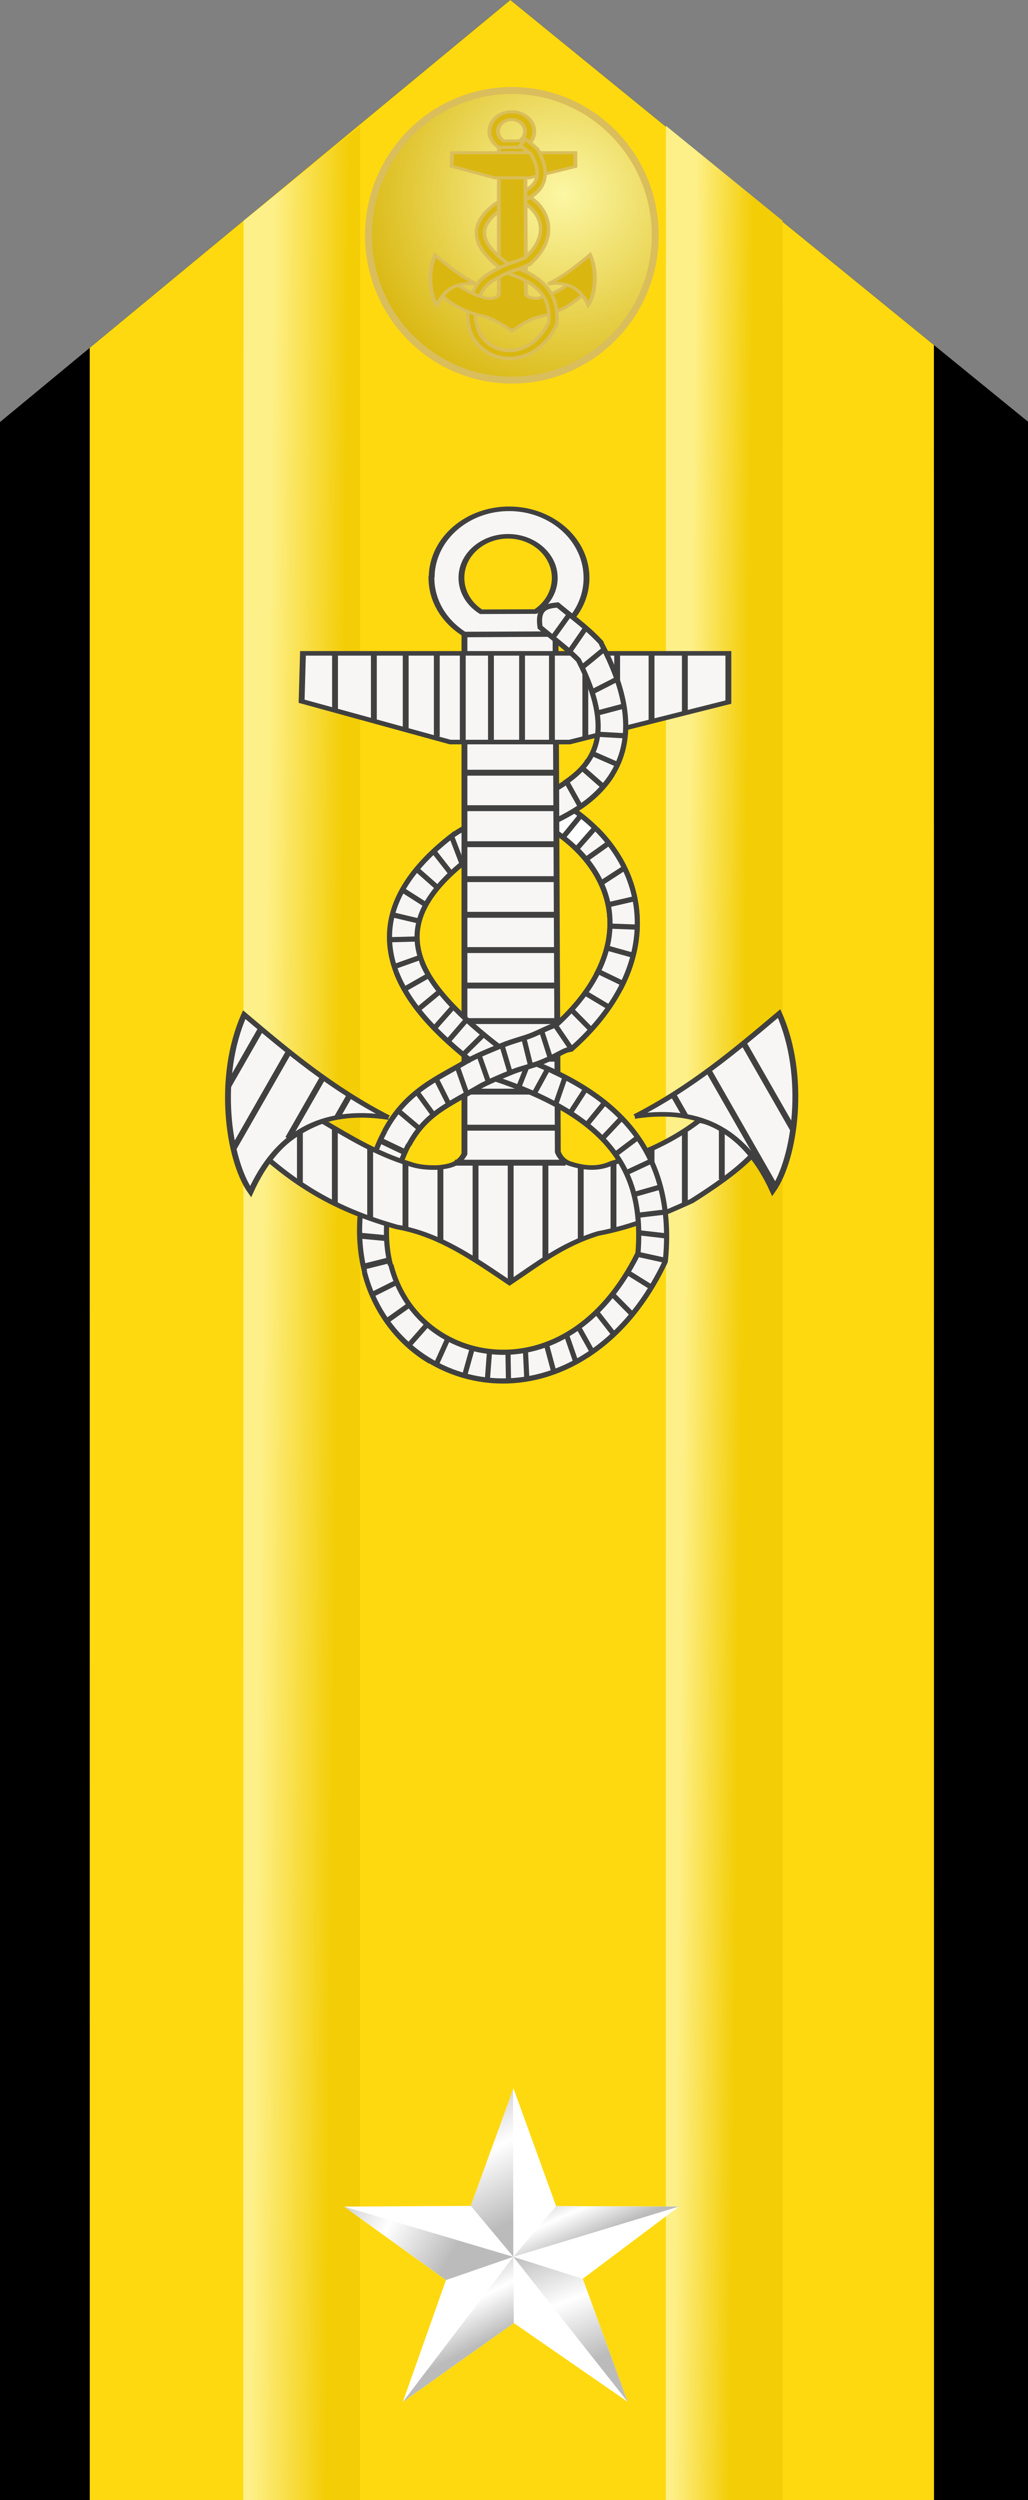 <?xml version="1.0" encoding="UTF-8" standalone="no"?>
<!-- Created with Inkscape (http://www.inkscape.org/) -->

<svg
   version="1.1"
   width="105"
   height="255.205"
   id="svg2"
   inkscape:version="1.4 (86a8ad7, 2024-10-11)"
   sodipodi:docname="US_Navy_O7_insignia.svg"
   inkscape:export-filename="US_Navy_O7_insignia.png"
   inkscape:export-xdpi="365.71429"
   inkscape:export-ydpi="365.71429"
   xmlns:inkscape="http://www.inkscape.org/namespaces/inkscape"
   xmlns:sodipodi="http://sodipodi.sourceforge.net/DTD/sodipodi-0.dtd"
   xmlns:xlink="http://www.w3.org/1999/xlink"
   xmlns="http://www.w3.org/2000/svg"
   xmlns:svg="http://www.w3.org/2000/svg"
   xmlns:rdf="http://www.w3.org/1999/02/22-rdf-syntax-ns#"
   xmlns:cc="http://creativecommons.org/ns#"
   xmlns:dc="http://purl.org/dc/elements/1.1/"
   xmlns:a="http://ns.adobe.com/AdobeSVGViewerExtensions/3.0/">
  <rect width="100%" height="100%" fill="#808080" stroke="none"/>
  <sodipodi:namedview
     pagecolor="#ffffff"
     bordercolor="#666666"
     borderopacity="1"
     objecttolerance="10"
     gridtolerance="10"
     guidetolerance="10"
     inkscape:pageopacity="0"
     inkscape:pageshadow="2"
     inkscape:window-width="2256"
     inkscape:window-height="1410"
     id="namedview230"
     showgrid="false"
     inkscape:zoom="2.247619"
     inkscape:cx="169.29026"
     inkscape:cy="101.21822"
     inkscape:window-x="-11"
     inkscape:window-y="-11"
     inkscape:window-maximized="1"
     inkscape:current-layer="svg2"
     inkscape:showpageshadow="2"
     inkscape:pagecheckerboard="0"
     inkscape:deskcolor="#d1d1d1" />
  <defs
     id="defs4">
    <linearGradient
       id="linearGradient14224-31">
      <stop
         id="stop14226-72"
         style="stop-color:#fdf9ce;stop-opacity:1"
         offset="0" />
      <stop
         id="stop14228-0"
         style="stop-color:#c2922e;stop-opacity:1"
         offset="1" />
    </linearGradient>
    <radialGradient
       cx="292.3"
       cy="432.786"
       r="43.976"
       fx="292.3"
       fy="432.786"
       id="radialGradient3670"
       xlink:href="#linearGradient14224-31"
       gradientUnits="userSpaceOnUse"
       gradientTransform="matrix(0.392,0.28,-0.214,0.299,39.248,35.33)" />
    <linearGradient
       x1="-123.095"
       y1="-22.636"
       x2="4.731"
       y2="-22.636"
       id="SVGID_34_"
       gradientUnits="userSpaceOnUse"
       gradientTransform="matrix(1,0,0,-1,123.345,131.055)">
      <stop
         id="stop4586"
         style="stop-color:#fbca29;stop-opacity:1"
         offset="0.006" />
      <stop
         id="stop4588"
         style="stop-color:#fdf9ce;stop-opacity:1"
         offset="0.253" />
      <stop
         id="stop4590"
         style="stop-color:#f7eab7;stop-opacity:1"
         offset="0.299" />
      <stop
         id="stop4592"
         style="stop-color:#e8d08f;stop-opacity:1"
         offset="0.39" />
      <stop
         id="stop4594"
         style="stop-color:#d1a954;stop-opacity:1"
         offset="0.516" />
      <stop
         id="stop4596"
         style="stop-color:#c2922e;stop-opacity:1"
         offset="0.595" />
      <stop
         id="stop4598"
         style="stop-color:#e2c575;stop-opacity:1"
         offset="0.814" />
      <stop
         id="stop4600"
         style="stop-color:#eed688;stop-opacity:1"
         offset="0.871" />
      <stop
         id="stop4602"
         style="stop-color:#fdf9ce;stop-opacity:1"
         offset="1" />
      <a:midPointStop
         offset="0.006"
         style="stop-color:#FBCA29" />
      <a:midPointStop
         offset="0.5"
         style="stop-color:#FBCA29" />
      <a:midPointStop
         offset="0.253"
         style="stop-color:#FDF9CE" />
      <a:midPointStop
         offset="0.5"
         style="stop-color:#FDF9CE" />
      <a:midPointStop
         offset="0.299"
         style="stop-color:#F7EAB7" />
      <a:midPointStop
         offset="0.5"
         style="stop-color:#F7EAB7" />
      <a:midPointStop
         offset="0.39"
         style="stop-color:#E8D08F" />
      <a:midPointStop
         offset="0.5"
         style="stop-color:#E8D08F" />
      <a:midPointStop
         offset="0.516"
         style="stop-color:#D1A954" />
      <a:midPointStop
         offset="0.5"
         style="stop-color:#D1A954" />
      <a:midPointStop
         offset="0.596"
         style="stop-color:#C2922E" />
      <a:midPointStop
         offset="0.5"
         style="stop-color:#C2922E" />
      <a:midPointStop
         offset="0.814"
         style="stop-color:#E2C575" />
      <a:midPointStop
         offset="0.5"
         style="stop-color:#E2C575" />
      <a:midPointStop
         offset="0.871"
         style="stop-color:#EED688" />
      <a:midPointStop
         offset="0.5"
         style="stop-color:#EED688" />
      <a:midPointStop
         offset="1"
         style="stop-color:#FDF9CE" />
    </linearGradient>
    <linearGradient
       x1="-123.095"
       y1="-22.636"
       x2="4.731"
       y2="-22.636"
       id="linearGradient5836"
       xlink:href="#SVGID_34_"
       gradientUnits="userSpaceOnUse"
       gradientTransform="matrix(1,0,0,-1,-105.135,256.945)" />
    <linearGradient
       x1="315.835"
       y1="72.743"
       x2="315.9"
       y2="66.992"
       id="linearGradient10234"
       xlink:href="#linearGradient7645-4"
       gradientUnits="userSpaceOnUse"
       gradientTransform="matrix(0,1.122,-1.035,0,144.765,-198.972)" />
    <linearGradient
       x1="298.14"
       y1="112.579"
       x2="298.22"
       y2="105.079"
       id="linearGradient10231"
       xlink:href="#linearGradient7645-4"
       gradientUnits="userSpaceOnUse"
       gradientTransform="matrix(0,1.122,-1.035,0,144.765,-198.972)" />
    <radialGradient
       cx="31.496"
       cy="36.151"
       r="36.111"
       fx="31.496"
       fy="36.151"
       id="radialGradient10228"
       xlink:href="#linearGradient4301-6"
       gradientUnits="userSpaceOnUse"
       gradientTransform="matrix(-0.007,0.593,-0.603,-0.007,80.383,1.202)" />
    <linearGradient
       x1="403.282"
       y1="433.531"
       x2="428.91"
       y2="497.435"
       id="linearGradient9579"
       xlink:href="#linearGradient10544-6"
       gradientUnits="userSpaceOnUse"
       gradientTransform="matrix(3.403,0,0,3.403,-966.653,-1015.55)" />
    <linearGradient
       x1="412.399"
       y1="402.397"
       x2="426.533"
       y2="433.863"
       id="linearGradient9577"
       xlink:href="#linearGradient10544-6"
       gradientUnits="userSpaceOnUse"
       gradientTransform="matrix(3.403,0,0,3.403,-966.653,-1015.55)" />
    <linearGradient
       x1="299.143"
       y1="428.989"
       x2="376.453"
       y2="414.415"
       id="linearGradient9575"
       xlink:href="#linearGradient10544-6"
       gradientUnits="userSpaceOnUse"
       gradientTransform="matrix(0.968,3.263,-3.263,0.968,1429.42,-1250.29)" />
    <linearGradient
       x1="289.355"
       y1="417.233"
       x2="352.908"
       y2="456.477"
       id="linearGradient9573"
       xlink:href="#linearGradient10544-6"
       gradientUnits="userSpaceOnUse"
       gradientTransform="matrix(3.403,0,0,3.403,-966.653,-1015.55)" />
    <linearGradient
       x1="394.783"
       y1="476.928"
       x2="374.454"
       y2="437.142"
       id="linearGradient9571"
       xlink:href="#linearGradient10544-6"
       gradientUnits="userSpaceOnUse"
       gradientTransform="matrix(3.403,0,0,3.403,-966.653,-1015.55)" />
    <linearGradient
       id="linearGradient4301-6">
      <stop
         id="stop4305-8"
         style="stop-color:#fcf7a4;stop-opacity:1"
         offset="0" />
      <stop
         id="stop4307-5"
         style="stop-color:#d9b710;stop-opacity:1"
         offset="1" />
    </linearGradient>
    <linearGradient
       id="linearGradient7645-4">
      <stop
         id="stop7647-7"
         style="stop-color:#fef088;stop-opacity:1"
         offset="0" />
      <stop
         id="stop7649-9"
         style="stop-color:#f3cd06;stop-opacity:1"
         offset="1" />
    </linearGradient>
    <linearGradient
       id="linearGradient10544-6">
      <stop
         id="stop10546-6"
         style="stop-color:#bbbbbb;stop-opacity:1"
         offset="0" />
      <stop
         id="stop10548-6"
         style="stop-color:#ffffff;stop-opacity:1"
         offset="0.5" />
      <stop
         id="stop10550-6"
         style="stop-color:#bbbbbb;stop-opacity:1"
         offset="1" />
    </linearGradient>
    <linearGradient
       id="linearGradient4116">
      <stop
         id="stop4118"
         style="stop-color:#777777;stop-opacity:1"
         offset="0" />
      <stop
         id="stop4124"
         style="stop-color:#ffffff;stop-opacity:1"
         offset="0.5" />
      <stop
         id="stop4120"
         style="stop-color:#777777;stop-opacity:1"
         offset="1" />
    </linearGradient>
    <linearGradient
       x1="394.783"
       y1="476.928"
       x2="374.454"
       y2="437.142"
       id="linearGradient3344"
       xlink:href="#linearGradient4116"
       gradientUnits="userSpaceOnUse"
       gradientTransform="matrix(3.403,0,0,3.403,-1041.285,-1175.353)" />
    <linearGradient
       x1="289.355"
       y1="417.233"
       x2="352.908"
       y2="456.477"
       id="linearGradient3346"
       xlink:href="#linearGradient4116"
       gradientUnits="userSpaceOnUse"
       gradientTransform="matrix(3.403,0,0,3.403,-1041.285,-1175.353)" />
    <linearGradient
       x1="299.143"
       y1="428.989"
       x2="376.453"
       y2="414.415"
       id="linearGradient3348"
       xlink:href="#linearGradient4116"
       gradientUnits="userSpaceOnUse"
       gradientTransform="matrix(0.968,3.263,-3.263,0.968,1354.788,-1410.093)" />
    <linearGradient
       x1="412.399"
       y1="402.397"
       x2="426.533"
       y2="433.863"
       id="linearGradient3350"
       xlink:href="#linearGradient4116"
       gradientUnits="userSpaceOnUse"
       gradientTransform="matrix(3.403,0,0,3.403,-1041.285,-1175.353)" />
    <linearGradient
       x1="403.282"
       y1="433.531"
       x2="428.91"
       y2="497.435"
       id="linearGradient3352"
       xlink:href="#linearGradient4116"
       gradientUnits="userSpaceOnUse"
       gradientTransform="matrix(3.403,0,0,3.403,-1041.285,-1175.353)" />
    <radialGradient
       cx="31.496"
       cy="36.151"
       r="36.111"
       fx="31.496"
       fy="36.151"
       id="radialGradient3674"
       xlink:href="#linearGradient4301-6"
       gradientUnits="userSpaceOnUse"
       gradientTransform="matrix(-0.007,0.599,-0.603,-0.007,80.383,1.214)" />
    <linearGradient
       x1="298.14"
       y1="112.579"
       x2="298.22"
       y2="105.079"
       id="linearGradient3672"
       xlink:href="#linearGradient7645-4"
       gradientUnits="userSpaceOnUse"
       gradientTransform="matrix(0,1.132,-1.035,0,144.766,-200.837)" />
    <linearGradient
       x1="315.835"
       y1="72.743"
       x2="315.9"
       y2="66.992"
       id="linearGradient3670"
       xlink:href="#linearGradient7645-4"
       gradientUnits="userSpaceOnUse"
       gradientTransform="matrix(0,1.132,-1.035,0,144.766,-200.837)" />
    <radialGradient
       cx="31.496"
       cy="36.151"
       r="36.111"
       fx="31.496"
       fy="36.151"
       id="radialGradient3674-1"
       xlink:href="#linearGradient4301-6"
       gradientUnits="userSpaceOnUse"
       gradientTransform="matrix(-0.007,0.599,-0.603,-0.007,79.558,1.214)" />
    <linearGradient
       inkscape:collect="always"
       xlink:href="#linearGradient7645-4"
       id="linearGradient3"
       gradientUnits="userSpaceOnUse"
       gradientTransform="matrix(0,1.132,-1.035,0,143.233,-200.828)"
       x1="298.137"
       y1="112.579"
       x2="298.222"
       y2="105.079" />
    <linearGradient
       x1="315.835"
       y1="72.743"
       x2="315.9"
       y2="66.992"
       id="linearGradient3670-1"
       xlink:href="#linearGradient7645-4"
       gradientUnits="userSpaceOnUse"
       gradientTransform="matrix(0,1.132,-1.035,0,144.899,-200.837)" />
  </defs>
  <path
     d="m 52.125,0 52.876,43.044 V 255.205 H 0 V 43.082 Z"
     id="path5559"
     style="fill:#000000;fill-opacity:1;fill-rule:evenodd;stroke:none" />
  <path
     d="m 52.125,0 43.264,35.219 0.011,219.985 H 9.169 L 9.166,35.506 52.125,0 Z"
     id="path5561"
     style="fill:#ffd90f;fill-opacity:1;fill-rule:evenodd;stroke:none" />
  <path
     d="m 68.023,12.846 11.909,9.689 0.005,232.669 h -11.923 l 0.009,-242.358 z"
     id="path5567"
     style="fill:url(#linearGradient3670-1);fill-opacity:1;fill-rule:evenodd;stroke:none;stroke-width:1.083px;stroke-linecap:butt;stroke-linejoin:miter;stroke-opacity:1"
     sodipodi:nodetypes="cccccc" />
  <path
     d="m 36.783,12.846 -11.909,9.689 -0.029,232.67 H 36.768 C 36.76,174.418 36.796,93.632 36.783,12.846 Z"
     id="path3"
     style="fill:url(#linearGradient3);fill-opacity:1;fill-rule:evenodd;stroke:none;stroke-width:1.083px;stroke-linecap:butt;stroke-linejoin:miter;stroke-opacity:1"
     inkscape:label="path5569"
     sodipodi:nodetypes="ccccc" />
  <path
     d="m 52.539,9.239 c 8.083,0.143 14.528,6.88 14.386,15.039 -0.142,8.159 -6.816,14.664 -14.899,14.521 -8.083,-0.143 -14.528,-6.88 -14.386,-15.039 0.141,-8.144 6.789,-14.641 14.857,-14.522"
     id="path10012"
     style="fill:url(#radialGradient3674-1);fill-opacity:1;stroke:#dabe5b;stroke-width:0.709;stroke-linecap:round;stroke-linejoin:miter;stroke-miterlimit:4;stroke-dashoffset:0;stroke-opacity:1" />
  <g
     transform="matrix(0,1.207,-1.196,0,356.974,-323.044)"
     id="g9812">
    <path
       d="m 333.71,254.339 2.301,0.735 c 1.34,-3.845 3.526,-6.463 5.988,-7.747 2.462,-1.284 5.199,-1.332 8.131,0.245 l 1.166,-2.052 c -3.539,-1.903 -7.318,-1.916 -10.463,-0.276 -3.146,1.64 -5.634,4.823 -7.123,9.094 z"
       id="path2307"
       style="fill:#ffffff;fill-opacity:1;fill-rule:evenodd;stroke:none" />
    <path
       d="m 351.296,245.52 c -3.539,-1.903 -7.318,-1.916 -10.463,-0.276 -3.146,1.64 -5.634,4.823 -7.123,9.094 l 2.301,0.735 c 1.34,-3.845 3.526,-6.463 5.988,-7.747 2.462,-1.284 5.199,-1.332 8.131,0.245"
       id="path2309"
       style="fill:none;stroke:#404040;stroke-width:0.439;stroke-linecap:butt;stroke-linejoin:miter;stroke-miterlimit:4;stroke-dasharray:none;stroke-opacity:1" />
    <path
       d="m 358.545,260.646 c 1.245,2.193 2.83,4.333 6.335,5.695 7.981,3.263 14.74,0.547 17.775,-4.409 l -2.08,-1.194 c -2.448,3.998 -7.656,6.343 -14.781,3.429 h -0.032 c -2.975,-1.156 -3.93,-2.584 -5.106,-4.654 l -2.112,1.133 z"
       id="path2311"
       style="fill:#f7f6f5;fill-opacity:1;fill-rule:evenodd;stroke:none" />
    <path
       d="m 331.945,248.215 c 1.556,1.036 2.687,3.075 3.593,5.297 0.906,2.222 1.533,4.522 2.647,6.155 v 0.031 l 0.032,0.031 c 2.84,3.766 5.754,5.483 8.667,5.481 2.913,-0.002 5.455,-1.644 7.69,-3.827 l -1.702,-1.653 c -2.014,1.967 -4.046,3.122 -5.988,3.123 -1.929,0.001 -4.116,-1.092 -6.681,-4.471 -0.008,-0.011 -0.024,-0.049 -0.032,-0.061 -0.707,-1.062 -1.444,-3.331 -2.395,-5.665 -0.962,-2.36 -2.197,-4.852 -4.475,-6.369 l -1.355,1.929 z"
       id="path2313"
       style="fill:#f7f6f5;fill-opacity:1;fill-rule:evenodd;stroke:none" />
    <path
       d="m 358.545,260.646 c 1.245,2.193 2.83,4.333 6.335,5.695 7.981,3.263 14.74,0.547 17.775,-4.409 l -2.08,-1.194 c -2.448,3.998 -7.656,6.343 -14.781,3.429 h -0.032 c -2.975,-1.156 -3.93,-2.584 -5.106,-4.654"
       id="path2315"
       style="fill:none;stroke:#404040;stroke-width:0.439;stroke-linecap:butt;stroke-linejoin:miter;stroke-miterlimit:4;stroke-dasharray:none;stroke-opacity:1" />
    <path
       d="m 331.945,248.215 c 1.556,1.036 2.687,3.075 3.593,5.297 0.906,2.222 1.533,4.522 2.647,6.155 v 0.031 l 0.032,0.031 c 2.84,3.766 5.754,5.483 8.667,5.481 2.913,-0.002 5.455,-1.644 7.69,-3.827 l -1.702,-1.653 c -2.014,1.967 -4.046,3.122 -5.988,3.123 -1.929,0.001 -4.116,-1.092 -6.681,-4.471 -0.008,-0.011 -0.024,-0.049 -0.032,-0.061 -0.707,-1.062 -1.444,-3.331 -2.395,-5.665 -0.962,-2.36 -2.197,-4.852 -4.475,-6.369 l -1.355,1.929 z"
       id="path2317"
       style="fill:none;stroke:#404040;stroke-width:0.439;stroke-linecap:butt;stroke-linejoin:miter;stroke-miterlimit:4;stroke-dasharray:none;stroke-opacity:1" />
    <g
       transform="matrix(0,-0.541,0.418,0,323.199,212.85)"
       id="g2319"
       style="fill:#f7f6f5;fill-opacity:1;stroke:#404040;stroke-width:0.924;stroke-miterlimit:4;stroke-dasharray:none;stroke-opacity:1">
      <path
         d="m -77.69,-29.968 c -6.753,-0.135 -12.32,6.015 -12.439,13.724 l -0.031,0.041 c -0.061,4.778 1.991,9 5.167,11.572 l 14.264,-0.081 c 3.004,-2.49 4.974,-6.484 5.044,-11.044 0.118,-7.709 -5.253,-14.076 -12.005,-14.212 z m -0.248,5.563 c 4.063,0.081 7.312,3.929 7.24,8.568 -0.042,2.744 -1.224,5.161 -3.032,6.659 l -8.602,0.041 c -1.912,-1.548 -3.131,-4.109 -3.094,-6.984 v -0.041 c 0.071,-4.639 3.425,-8.324 7.488,-8.243 z"
         id="path2321"
         style="fill:#f7f6f5;fill-opacity:1;stroke:#404040;stroke-width:0.924;stroke-linecap:round;stroke-linejoin:miter;stroke-miterlimit:4;stroke-dasharray:none;stroke-dashoffset:0;stroke-opacity:1" />
      <path
         d="M -84.951,-4.438 V 100.552 c -0.912,2.224 -2.512,2.523 -4.139,2.747 -1.569,0.057 -3.102,-0.067 -4.526,-0.735 -5.207,-2.046 -9.517,-5.448 -13.733,-8.627 -3.706,1.718 -6.666,4.608 -8.472,7.814 5.186,5.627 10.957,10.254 20.193,13.578 6.813,1.512 12.252,6.536 17.795,11.296 4.315,-3.648 8.178,-7.706 14.004,-9.981 5.378,-1.288 10.119,-3.85 14.777,-6.576 3.306,-2.703 6.864,-5.754 9.458,-9.168 -2.205,-3.83 -6.259,-6.867 -8.337,-7.079 -3.974,3.927 -8.886,6.842 -13.733,8.588 -2.398,1.444 -4.774,0.92 -6.886,0 -0.876,-0.507 -1.37,-1.3 -1.663,-2.244 l -0.361,-104.705 z"
         id="path2323"
         style="fill:#f7f6f5;fill-opacity:1;fill-rule:evenodd;stroke:#404040;stroke-width:0.924;stroke-linecap:butt;stroke-linejoin:miter;stroke-miterlimit:4;stroke-dasharray:none;stroke-opacity:1" />
      <path
         d="m -110.444,-0.725 h 67.156 V 9.14 L -68.356,17.225 H -87.195 L -110.657,8.966 Z"
         id="path2325"
         style="fill:#f7f6f5;fill-opacity:1;fill-rule:evenodd;stroke:#404040;stroke-width:0.924;stroke-linecap:butt;stroke-linejoin:miter;stroke-miterlimit:4;stroke-dasharray:none;stroke-opacity:1" />
      <path
         d="m -58.027,92.969 c 8.921,-5.867 15.841,-13.334 22.747,-20.812 4.366,12.57 2.571,29.272 -1.006,35.822 -4.134,-11.669 -11.056,-17.087 -21.741,-15.01 z"
         id="path2327"
         style="fill:#f7f6f5;fill-opacity:1;fill-rule:evenodd;stroke:#404040;stroke-width:0.924;stroke-linecap:butt;stroke-linejoin:miter;stroke-miterlimit:4;stroke-dasharray:none;stroke-opacity:1" />
      <path
         d="M -96.97,93.188 C -105.891,87.322 -112.811,79.855 -119.716,72.376 c -4.366,12.57 -2.571,29.272 1.006,35.822 4.134,-11.669 11.056,-17.087 21.741,-15.01 z"
         id="path2329"
         style="fill:#f7f6f5;fill-opacity:1;fill-rule:evenodd;stroke:#404040;stroke-width:0.924;stroke-linecap:butt;stroke-linejoin:miter;stroke-miterlimit:4;stroke-dasharray:none;stroke-opacity:1" />
    </g>
    <path
       d="m 338.309,259.933 2.27,-0.877"
       id="path3388"
       style="fill:none;stroke:#404040;stroke-width:0.439;stroke-linecap:butt;stroke-linejoin:miter;stroke-miterlimit:4;stroke-dasharray:none;stroke-opacity:1" />
    <path
       d="m 339.691,261.389 1.703,-1.343"
       id="path3392"
       style="fill:none;stroke:#404040;stroke-width:0.439;stroke-linecap:butt;stroke-linejoin:miter;stroke-miterlimit:4;stroke-dasharray:none;stroke-opacity:1" />
    <path
       d="m 341.161,262.888 1.557,-1.782"
       id="path3394"
       style="fill:none;stroke:#404040;stroke-width:0.439;stroke-linecap:butt;stroke-linejoin:miter;stroke-miterlimit:4;stroke-dasharray:none;stroke-opacity:1" />
    <path
       d="m 342.922,264.075 1.237,-1.965"
       id="path3400"
       style="fill:none;stroke:#404040;stroke-width:0.439;stroke-linecap:butt;stroke-linejoin:miter;stroke-miterlimit:4;stroke-dasharray:none;stroke-opacity:1" />
    <path
       d="m 345.003,264.966 0.524,-2.234"
       id="path3404"
       style="fill:none;stroke:#404040;stroke-width:0.439;stroke-linecap:butt;stroke-linejoin:miter;stroke-miterlimit:4;stroke-dasharray:none;stroke-opacity:1" />
    <path
       d="m 347.116,265.229 -0.062,-2.36"
       id="path3406"
       style="fill:none;stroke:#404040;stroke-width:0.439;stroke-linecap:butt;stroke-linejoin:miter;stroke-miterlimit:4;stroke-dasharray:none;stroke-opacity:1" />
    <path
       d="m 374.242,265.309 0.515,2.08"
       id="path4448"
       style="fill:none;stroke:#404040;stroke-width:0.5;stroke-linecap:butt;stroke-linejoin:miter;stroke-miterlimit:4;stroke-dasharray:none;stroke-opacity:1" />
    <path
       d="m 372.349,265.529 -0.206,2.22"
       id="path4450"
       style="fill:none;stroke:#404040;stroke-width:0.5;stroke-linecap:butt;stroke-linejoin:miter;stroke-miterlimit:4;stroke-dasharray:none;stroke-opacity:1" />
    <path
       d="m 365.063,263.949 -0.947,2"
       id="path4452"
       style="fill:none;stroke:#404040;stroke-width:0.5;stroke-linecap:butt;stroke-linejoin:miter;stroke-miterlimit:4;stroke-dasharray:none;stroke-opacity:1" />
    <path
       d="m 336.679,248.932 1.717,1.414"
       id="path4492"
       style="fill:none;stroke:#404040;stroke-width:0.439;stroke-linecap:butt;stroke-linejoin:miter;stroke-miterlimit:4;stroke-dasharray:none;stroke-opacity:1" />
    <path
       d="m 322.957,269.861 h 4.688"
       id="path7703"
       style="fill:none;stroke:#404040;stroke-width:0.5;stroke-linecap:butt;stroke-linejoin:miter;stroke-miterlimit:4;stroke-dasharray:none;stroke-opacity:1" />
    <path
       d="m 322.955,266.545 h 5.562"
       id="path7705"
       style="fill:none;stroke:#404040;stroke-width:0.5;stroke-linecap:butt;stroke-linejoin:miter;stroke-miterlimit:4;stroke-dasharray:none;stroke-opacity:1" />
    <path
       d="m 322.892,263.826 h 6.406"
       id="path7707"
       style="fill:none;stroke:#404040;stroke-width:0.5;stroke-linecap:butt;stroke-linejoin:miter;stroke-miterlimit:4;stroke-dasharray:none;stroke-opacity:1" />
    <path
       d="m 322.892,261.17 h 7.031"
       id="path7709"
       style="fill:none;stroke:#404040;stroke-width:0.5;stroke-linecap:butt;stroke-linejoin:miter;stroke-miterlimit:4;stroke-dasharray:none;stroke-opacity:1" />
    <path
       d="m 322.955,258.951 h 7.344"
       id="path7711"
       style="fill:none;stroke:#404040;stroke-width:0.5;stroke-linecap:butt;stroke-linejoin:miter;stroke-miterlimit:4;stroke-dasharray:none;stroke-opacity:1" />
    <path
       d="m 322.955,256.545 h 7.469"
       id="path7713"
       style="fill:none;stroke:#404040;stroke-width:0.5;stroke-linecap:butt;stroke-linejoin:miter;stroke-miterlimit:4;stroke-dasharray:none;stroke-opacity:1" />
    <path
       d="m 322.986,253.889 h 7.312"
       id="path7715"
       style="fill:none;stroke:#404040;stroke-width:0.5;stroke-linecap:butt;stroke-linejoin:miter;stroke-miterlimit:4;stroke-dasharray:none;stroke-opacity:1" />
    <path
       d="m 323.037,251.337 h 7.27"
       id="path7717"
       style="fill:none;stroke:#404040;stroke-width:0.5;stroke-linecap:butt;stroke-linejoin:miter;stroke-miterlimit:4;stroke-dasharray:none;stroke-opacity:1" />
    <path
       d="m 323.104,248.486 h 6.85"
       id="path7721"
       style="fill:none;stroke:#404040;stroke-width:0.5;stroke-linecap:butt;stroke-linejoin:miter;stroke-miterlimit:4;stroke-dasharray:none;stroke-opacity:1" />
    <path
       d="m 322.898,245.768 h 6.406"
       id="path7742"
       style="fill:none;stroke:#404040;stroke-width:0.5;stroke-linecap:butt;stroke-linejoin:miter;stroke-miterlimit:4;stroke-dasharray:none;stroke-opacity:1" />
    <path
       d="m 322.991,242.83 h 5.625"
       id="path7744"
       style="fill:none;stroke:#404040;stroke-width:0.5;stroke-linecap:butt;stroke-linejoin:miter;stroke-miterlimit:4;stroke-dasharray:none;stroke-opacity:1" />
    <path
       d="m 322.866,239.986 h 5.031"
       id="path7746"
       style="fill:none;stroke:#404040;stroke-width:0.5;stroke-linecap:butt;stroke-linejoin:miter;stroke-miterlimit:4;stroke-dasharray:none;stroke-opacity:1" />
    <g
       transform="translate(28.991,55.861)"
       id="g7723">
      <path
         d="m 306.925,193.119 c -1.165,-1.75 -2.84,-3.267 -5.169,-3.766 -2.328,-0.5 -5.129,0.031 -8.604,1.868 l -0.158,0.061 -0.126,0.122 c -1.233,1.175 -2.143,2.49 -3.057,3.583 l 1.891,1.5 c 0.972,-1.162 1.817,-2.338 2.773,-3.276 3.07,-1.59 5.239,-1.891 6.776,-1.562 1.567,0.336 2.665,1.315 3.624,2.756"
         id="path2333"
         style="fill:#f7f6f5;fill-opacity:1;fill-rule:evenodd;stroke:none" />
      <path
         d="m 306.925,193.119 c -1.165,-1.75 -2.84,-3.267 -5.169,-3.766 -2.328,-0.5 -5.129,0.031 -8.604,1.868 l -0.158,0.061 -0.126,0.122 c -1.233,1.175 -2.143,2.49 -3.057,3.583 0.093,0.884 0.188,1.767 1.891,1.5 0.972,-1.162 1.817,-2.338 2.773,-3.276 3.07,-1.59 5.239,-1.891 6.776,-1.562 1.567,0.336 2.665,1.315 3.624,2.756"
         id="path2335"
         style="fill:none;stroke:#404040;stroke-width:0.439;stroke-linecap:butt;stroke-linejoin:miter;stroke-miterlimit:4;stroke-dasharray:none;stroke-opacity:1" />
      <path
         d="m 290.718,194.06 1.834,1.329"
         id="path3370"
         style="fill:none;stroke:#404040;stroke-width:0.439;stroke-linecap:butt;stroke-linejoin:miter;stroke-miterlimit:4;stroke-dasharray:none;stroke-opacity:1" />
      <path
         d="m 291.766,192.59 1.95,1.357"
         id="path3372"
         style="fill:none;stroke:#404040;stroke-width:0.439;stroke-linecap:butt;stroke-linejoin:miter;stroke-miterlimit:4;stroke-dasharray:none;stroke-opacity:1" />
      <path
         d="m 293.558,191.014 1.487,1.829"
         id="path3374"
         style="fill:none;stroke:#404040;stroke-width:0.439;stroke-linecap:butt;stroke-linejoin:miter;stroke-miterlimit:4;stroke-dasharray:none;stroke-opacity:1" />
      <path
         d="m 296.155,190.046 1.059,2.091"
         id="path3376"
         style="fill:none;stroke:#404040;stroke-width:0.439;stroke-linecap:butt;stroke-linejoin:miter;stroke-miterlimit:4;stroke-dasharray:none;stroke-opacity:1" />
      <path
         d="m 298.359,189.322 0.59,2.259"
         id="path3378"
         style="fill:none;stroke:#404040;stroke-width:0.439;stroke-linecap:butt;stroke-linejoin:miter;stroke-miterlimit:4;stroke-dasharray:none;stroke-opacity:1" />
      <path
         d="m 300.877,189.231 -0.123,2.26"
         id="path3380"
         style="fill:none;stroke:#404040;stroke-width:0.439;stroke-linecap:butt;stroke-linejoin:miter;stroke-miterlimit:4;stroke-dasharray:none;stroke-opacity:1" />
      <path
         d="m 303.285,189.931 -0.885,2.04"
         id="path3382"
         style="fill:none;stroke:#404040;stroke-width:0.439;stroke-linecap:butt;stroke-linejoin:miter;stroke-miterlimit:4;stroke-dasharray:none;stroke-opacity:1" />
      <path
         d="m 305.158,191.111 -1.461,1.68"
         id="path3384"
         style="fill:none;stroke:#404040;stroke-width:0.439;stroke-linecap:butt;stroke-linejoin:miter;stroke-miterlimit:4;stroke-dasharray:none;stroke-opacity:1" />
      <path
         d="m 306.887,193.031 -2.099,1.18"
         id="path3386"
         style="fill:none;stroke:#404040;stroke-width:0.439;stroke-linecap:butt;stroke-linejoin:miter;stroke-miterlimit:4;stroke-dasharray:none;stroke-opacity:1" />
    </g>
    <path
       d="m 332.991,250.924 v 7.844"
       id="path8717"
       style="fill:none;stroke:#404040;stroke-width:0.5;stroke-linecap:butt;stroke-linejoin:miter;stroke-miterlimit:4;stroke-dasharray:none;stroke-opacity:1" />
    <path
       d="m 335.991,251.018 v 7.766"
       id="path8719"
       style="fill:none;stroke:#404040;stroke-width:0.5;stroke-linecap:butt;stroke-linejoin:miter;stroke-miterlimit:4;stroke-dasharray:none;stroke-opacity:1" />
    <path
       d="m 339.038,250.971 v 7.828"
       id="path8721"
       style="fill:none;stroke:#404040;stroke-width:0.5;stroke-linecap:butt;stroke-linejoin:miter;stroke-miterlimit:4;stroke-dasharray:none;stroke-opacity:1" />
    <path
       d="m 341.991,250.971 v 7.844"
       id="path8723"
       style="fill:none;stroke:#404040;stroke-width:0.5;stroke-linecap:butt;stroke-linejoin:miter;stroke-miterlimit:4;stroke-dasharray:none;stroke-opacity:1" />
    <path
       d="m 345.007,251.033 v 7.781"
       id="path8727"
       style="fill:none;stroke:#404040;stroke-width:0.5;stroke-linecap:butt;stroke-linejoin:miter;stroke-miterlimit:4;stroke-dasharray:none;stroke-opacity:1" />
    <path
       d="m 347.991,250.986 v 7.844"
       id="path8729"
       style="fill:none;stroke:#404040;stroke-width:0.5;stroke-linecap:butt;stroke-linejoin:miter;stroke-miterlimit:4;stroke-dasharray:none;stroke-opacity:1" />
    <path
       d="m 350.991,250.893 v 7.938"
       id="path8731"
       style="fill:none;stroke:#404040;stroke-width:0.5;stroke-linecap:butt;stroke-linejoin:miter;stroke-miterlimit:4;stroke-dasharray:none;stroke-opacity:1" />
    <path
       d="m 353.995,250.873 v 7.889"
       id="path8733"
       style="fill:none;stroke:#404040;stroke-width:0.5;stroke-linecap:butt;stroke-linejoin:miter;stroke-miterlimit:4;stroke-dasharray:none;stroke-opacity:1" />
    <path
       d="m 357.177,250.873 v 7.889"
       id="path8735"
       style="fill:none;stroke:#404040;stroke-width:0.5;stroke-linecap:butt;stroke-linejoin:miter;stroke-miterlimit:4;stroke-dasharray:none;stroke-opacity:1" />
    <path
       d="m 359.962,250.851 v 7.955"
       id="path8737"
       style="fill:none;stroke:#404040;stroke-width:0.5;stroke-linecap:butt;stroke-linejoin:miter;stroke-miterlimit:4;stroke-dasharray:none;stroke-opacity:1" />
    <path
       d="m 363.011,250.851 v 7.911"
       id="path8739"
       style="fill:none;stroke:#404040;stroke-width:0.5;stroke-linecap:butt;stroke-linejoin:miter;stroke-miterlimit:4;stroke-dasharray:none;stroke-opacity:1" />
    <path
       d="m 365.972,250.166 v 9.458"
       id="path8741"
       style="fill:none;stroke:#404040;stroke-width:0.5;stroke-linecap:butt;stroke-linejoin:miter;stroke-miterlimit:4;stroke-dasharray:none;stroke-opacity:1" />
    <path
       d="m 367.835,272.861 h -4.406"
       id="path8801"
       style="fill:none;stroke:#404040;stroke-width:0.5;stroke-linecap:butt;stroke-linejoin:miter;stroke-miterlimit:4;stroke-dasharray:none;stroke-opacity:1" />
    <path
       d="m 369.413,269.877 h -6.422"
       id="path8803"
       style="fill:none;stroke:#404040;stroke-width:0.5;stroke-linecap:butt;stroke-linejoin:miter;stroke-miterlimit:4;stroke-dasharray:none;stroke-opacity:1" />
    <path
       d="m 370.601,266.861 h -5.859"
       id="path8805"
       style="fill:none;stroke:#404040;stroke-width:0.5;stroke-linecap:butt;stroke-linejoin:miter;stroke-miterlimit:4;stroke-dasharray:none;stroke-opacity:1" />
    <path
       d="m 371.554,263.846 h -5.578"
       id="path8807"
       style="fill:none;stroke:#404040;stroke-width:0.5;stroke-linecap:butt;stroke-linejoin:miter;stroke-miterlimit:4;stroke-dasharray:none;stroke-opacity:1" />
    <path
       d="m 372.523,260.861 h -6.156"
       id="path8809"
       style="fill:none;stroke:#404040;stroke-width:0.5;stroke-linecap:butt;stroke-linejoin:miter;stroke-miterlimit:4;stroke-dasharray:none;stroke-opacity:1" />
    <path
       d="m 374.288,257.861 h -8.203"
       id="path8811"
       style="fill:none;stroke:#404040;stroke-width:0.5;stroke-linecap:butt;stroke-linejoin:miter;stroke-miterlimit:4;stroke-dasharray:none;stroke-opacity:1" />
    <path
       d="M 376.054,254.861 H 366.023"
       id="path8813"
       style="fill:none;stroke:#404040;stroke-width:0.5;stroke-linecap:butt;stroke-linejoin:miter;stroke-miterlimit:4;stroke-dasharray:none;stroke-opacity:1" />
    <path
       d="m 374.148,251.893 h -8.125"
       id="path8815"
       style="fill:none;stroke:#404040;stroke-width:0.5;stroke-linecap:butt;stroke-linejoin:miter;stroke-miterlimit:4;stroke-dasharray:none;stroke-opacity:1" />
    <path
       d="m 372.554,248.877 h -6.281"
       id="path8817"
       style="fill:none;stroke:#404040;stroke-width:0.5;stroke-linecap:butt;stroke-linejoin:miter;stroke-miterlimit:4;stroke-dasharray:none;stroke-opacity:1" />
    <path
       d="m 371.648,246.08 h -5.625"
       id="path8819"
       style="fill:none;stroke:#404040;stroke-width:0.5;stroke-linecap:butt;stroke-linejoin:miter;stroke-miterlimit:4;stroke-dasharray:none;stroke-opacity:1" />
    <path
       d="m 370.554,242.83 h -5.75"
       id="path8821"
       style="fill:none;stroke:#404040;stroke-width:0.5;stroke-linecap:butt;stroke-linejoin:miter;stroke-miterlimit:4;stroke-dasharray:none;stroke-opacity:1" />
    <path
       d="m 369.46,239.986 h -6.094"
       id="path8825"
       style="fill:none;stroke:#404040;stroke-width:0.5;stroke-linecap:butt;stroke-linejoin:miter;stroke-miterlimit:4;stroke-dasharray:none;stroke-opacity:1" />
    <path
       d="m 367.366,236.83 h -4.25"
       id="path8827"
       style="fill:none;stroke:#404040;stroke-width:0.5;stroke-linecap:butt;stroke-linejoin:miter;stroke-miterlimit:4;stroke-dasharray:none;stroke-opacity:1" />
    <g
       transform="translate(28.991,55.861)"
       id="g8765">
      <path
         d="m 319.973,206.591 0.914,2.174 c 3.485,-1.373 6.312,-4.707 8.856,-8.175 l 0.126,-0.153 0.032,-0.153 c 1.409,-4.221 3.162,-7.475 5.484,-9.523 2.279,-2.01 5.125,-2.965 9.266,-2.633 6.233,3.12 8.544,7.78 8.352,11.972 -0.195,4.241 -2.944,7.991 -7.375,9.125 l 0.599,2.266 c 5.465,-1.399 8.965,-6.078 9.203,-11.268 0.238,-5.19 -2.809,-10.877 -9.896,-14.33 l -0.189,-0.092 -0.252,-0.031 c -4.772,-0.434 -8.535,0.766 -11.346,3.246 -2.755,2.43 -4.591,5.99 -6.051,10.288 -2.442,3.312 -5.163,6.279 -7.722,7.288 z"
         id="path2331"
         style="fill:#f7f6f5;fill-opacity:1;fill-rule:evenodd;stroke:none" />
      <path
         d="m 346.226,211.491 c 5.465,-1.399 8.965,-6.078 9.203,-11.268 0.238,-5.19 -2.809,-10.877 -9.896,-14.33 l -0.189,-0.092 -0.252,-0.031 c -4.772,-0.434 -8.535,0.766 -11.346,3.246 -2.755,2.43 -4.591,5.99 -6.051,10.288 -2.442,3.312 -5.163,6.279 -7.722,7.288 m 0.914,2.174 c 3.485,-1.373 6.312,-4.707 8.856,-8.175 l 0.126,-0.153 0.032,-0.153 c 1.409,-4.221 3.162,-7.475 5.484,-9.523 2.279,-2.01 5.125,-2.965 9.266,-2.633 6.233,3.12 8.544,7.78 8.352,11.972 -0.195,4.241 -2.944,7.991 -7.375,9.125"
         id="path2337"
         style="fill:none;stroke:#404040;stroke-width:0.439;stroke-linecap:butt;stroke-linejoin:miter;stroke-miterlimit:4;stroke-dasharray:none;stroke-opacity:1" />
      <path
         d="m 320.388,208.907 -0.741,-2.1"
         id="path3408"
         style="fill:none;stroke:#404040;stroke-width:0.439;stroke-linecap:butt;stroke-linejoin:miter;stroke-miterlimit:4;stroke-dasharray:none;stroke-opacity:1" />
      <path
         d="m 322.323,208.088 -1.153,-2.04"
         id="path3410"
         style="fill:none;stroke:#404040;stroke-width:0.439;stroke-linecap:butt;stroke-linejoin:miter;stroke-miterlimit:4;stroke-dasharray:none;stroke-opacity:1" />
      <path
         d="m 324.072,206.968 -1.523,-1.86"
         id="path3412"
         style="fill:none;stroke:#404040;stroke-width:0.439;stroke-linecap:butt;stroke-linejoin:miter;stroke-miterlimit:4;stroke-dasharray:none;stroke-opacity:1" />
      <path
         d="m 325.554,205.468 -1.729,-1.54"
         id="path3414"
         style="fill:none;stroke:#404040;stroke-width:0.439;stroke-linecap:butt;stroke-linejoin:miter;stroke-miterlimit:4;stroke-dasharray:none;stroke-opacity:1" />
      <path
         d="m 326.707,204.348 -1.749,-1.52"
         id="path3416"
         style="fill:none;stroke:#404040;stroke-width:0.439;stroke-linecap:butt;stroke-linejoin:miter;stroke-miterlimit:4;stroke-dasharray:none;stroke-opacity:1" />
      <path
         d="m 327.818,203.029 -1.626,-1.66"
         id="path3418"
         style="fill:none;stroke:#404040;stroke-width:0.439;stroke-linecap:butt;stroke-linejoin:miter;stroke-miterlimit:4;stroke-dasharray:none;stroke-opacity:1" />
      <path
         d="m 328.991,197.67 1.502,0.6"
         id="path4389"
         style="fill:none;stroke:#404040;stroke-width:0.439;stroke-linecap:butt;stroke-linejoin:miter;stroke-miterlimit:4;stroke-dasharray:none;stroke-opacity:1" />
      <path
         d="m 331.173,197.01 -2.058,-1.14"
         id="path4391"
         style="fill:none;stroke:#404040;stroke-width:0.439;stroke-linecap:butt;stroke-linejoin:miter;stroke-miterlimit:4;stroke-dasharray:none;stroke-opacity:1" />
      <path
         d="m 329.794,194.37 2.223,0.78"
         id="path4393"
         style="fill:none;stroke:#404040;stroke-width:0.439;stroke-linecap:butt;stroke-linejoin:miter;stroke-miterlimit:4;stroke-dasharray:none;stroke-opacity:1" />
      <path
         d="m 332.799,193.93 -2.017,-1.32"
         id="path4395"
         style="fill:none;stroke:#404040;stroke-width:0.439;stroke-linecap:butt;stroke-linejoin:miter;stroke-miterlimit:4;stroke-dasharray:none;stroke-opacity:1" />
      <path
         d="m 333.746,192.491 -1.77,-1.46"
         id="path4397"
         style="fill:none;stroke:#404040;stroke-width:0.439;stroke-linecap:butt;stroke-linejoin:miter;stroke-miterlimit:4;stroke-dasharray:none;stroke-opacity:1" />
      <path
         d="m 334.919,191.151 -1.667,-1.58"
         id="path4399"
         style="fill:none;stroke:#404040;stroke-width:0.439;stroke-linecap:butt;stroke-linejoin:miter;stroke-miterlimit:4;stroke-dasharray:none;stroke-opacity:1" />
      <path
         d="m 336.257,190.031 -1.358,-1.82"
         id="path4402"
         style="fill:none;stroke:#404040;stroke-width:0.439;stroke-linecap:butt;stroke-linejoin:miter;stroke-miterlimit:4;stroke-dasharray:none;stroke-opacity:1" />
      <path
         d="m 337.841,189.151 -1.008,-2.18"
         id="path4404"
         style="fill:none;stroke:#404040;stroke-width:0.439;stroke-linecap:butt;stroke-linejoin:miter;stroke-miterlimit:4;stroke-dasharray:none;stroke-opacity:1" />
      <path
         d="m 339.673,188.471 -0.638,-2.26"
         id="path4406"
         style="fill:none;stroke:#404040;stroke-width:0.439;stroke-linecap:butt;stroke-linejoin:miter;stroke-miterlimit:4;stroke-dasharray:none;stroke-opacity:1" />
      <path
         d="m 341.423,188.111 -0.268,-2.28"
         id="path4408"
         style="fill:none;stroke:#404040;stroke-width:0.439;stroke-linecap:butt;stroke-linejoin:miter;stroke-miterlimit:4;stroke-dasharray:none;stroke-opacity:1" />
      <path
         d="m 342.905,188.071 0.268,-2.36"
         id="path4410"
         style="fill:none;stroke:#404040;stroke-width:0.439;stroke-linecap:butt;stroke-linejoin:miter;stroke-miterlimit:4;stroke-dasharray:none;stroke-opacity:1" />
      <path
         d="m 344.736,188.111 0.494,-2.26"
         id="path4412"
         style="fill:none;stroke:#404040;stroke-width:0.439;stroke-linecap:butt;stroke-linejoin:miter;stroke-miterlimit:4;stroke-dasharray:none;stroke-opacity:1" />
      <path
         d="m 346.239,189.051 1.235,-2"
         id="path4414"
         style="fill:none;stroke:#404040;stroke-width:0.439;stroke-linecap:butt;stroke-linejoin:miter;stroke-miterlimit:4;stroke-dasharray:none;stroke-opacity:1" />
      <path
         d="m 348.132,190.291 1.605,-1.6"
         id="path4416"
         style="fill:none;stroke:#404040;stroke-width:0.439;stroke-linecap:butt;stroke-linejoin:miter;stroke-miterlimit:4;stroke-dasharray:none;stroke-opacity:1" />
      <path
         d="m 349.614,191.671 1.749,-1.38"
         id="path4420"
         style="fill:none;stroke:#404040;stroke-width:0.439;stroke-linecap:butt;stroke-linejoin:miter;stroke-miterlimit:4;stroke-dasharray:none;stroke-opacity:1" />
      <path
         d="m 350.94,193.184 1.95,-1.103"
         id="path4422"
         style="fill:none;stroke:#404040;stroke-width:0.439;stroke-linecap:butt;stroke-linejoin:miter;stroke-miterlimit:4;stroke-dasharray:none;stroke-opacity:1" />
      <path
         d="m 351.639,194.202 2.183,-0.764"
         id="path4424"
         style="fill:none;stroke:#404040;stroke-width:0.439;stroke-linecap:butt;stroke-linejoin:miter;stroke-miterlimit:4;stroke-dasharray:none;stroke-opacity:1" />
      <path
         d="m 352.425,195.927 2.183,-0.594"
         id="path4428"
         style="fill:none;stroke:#404040;stroke-width:0.439;stroke-linecap:butt;stroke-linejoin:miter;stroke-miterlimit:4;stroke-dasharray:none;stroke-opacity:1" />
      <path
         d="M 352.89,197.737 355.219,197.624"
         id="path4430"
         style="fill:none;stroke:#404040;stroke-width:0.439;stroke-linecap:butt;stroke-linejoin:miter;stroke-miterlimit:4;stroke-dasharray:none;stroke-opacity:1" />
      <path
         d="m 353.01,199.229 2.305,-0.04"
         id="path4432"
         style="fill:none;stroke:#404040;stroke-width:0.439;stroke-linecap:butt;stroke-linejoin:miter;stroke-miterlimit:4;stroke-dasharray:none;stroke-opacity:1" />
      <path
         d="m 352.969,200.809 2.367,0.18"
         id="path4434"
         style="fill:none;stroke:#404040;stroke-width:0.439;stroke-linecap:butt;stroke-linejoin:miter;stroke-miterlimit:4;stroke-dasharray:none;stroke-opacity:1" />
      <path
         d="m 352.64,202.269 2.326,0.66"
         id="path4436"
         style="fill:none;stroke:#404040;stroke-width:0.439;stroke-linecap:butt;stroke-linejoin:miter;stroke-miterlimit:4;stroke-dasharray:none;stroke-opacity:1" />
      <path
         d="m 351.919,204.388 2.058,0.94"
         id="path4440"
         style="fill:none;stroke:#404040;stroke-width:0.439;stroke-linecap:butt;stroke-linejoin:miter;stroke-miterlimit:4;stroke-dasharray:none;stroke-opacity:1" />
      <path
         d="m 350.684,206.148 1.749,1.56"
         id="path4442"
         style="fill:none;stroke:#404040;stroke-width:0.439;stroke-linecap:butt;stroke-linejoin:miter;stroke-miterlimit:4;stroke-dasharray:none;stroke-opacity:1" />
      <path
         d="m 349.017,207.668 1.338,1.9"
         id="path4444"
         style="fill:none;stroke:#404040;stroke-width:0.439;stroke-linecap:butt;stroke-linejoin:miter;stroke-miterlimit:4;stroke-dasharray:none;stroke-opacity:1" />
      <path
         d="m 347.103,208.748 1.029,2.08"
         id="path4446"
         style="fill:none;stroke:#404040;stroke-width:0.439;stroke-linecap:butt;stroke-linejoin:miter;stroke-miterlimit:4;stroke-dasharray:none;stroke-opacity:1" />
    </g>
    <g
       transform="translate(28.991,55.861)"
       id="g8743">
      <path
         d="m 308.816,191.618 1.733,1.653 c 2.007,-2.01 4.366,-2.937 6.871,-2.725 2.483,0.21 5.221,1.589 7.879,4.532 0.282,0.795 0.663,1.533 0.851,1.99 0.36,0.874 0.49,1.649 0.946,2.756 0.352,0.854 0.703,1.763 1.198,2.725 l 0.032,0.031 v 0.031 c 1.535,2.613 2.556,5.296 5.957,7.134 l 1.198,-2.052 c -2.701,-1.46 -3.392,-3.415 -5.011,-6.185 -0.013,-0.023 -0.018,-0.038 -0.032,-0.061 -0.414,-0.814 -0.752,-1.658 -1.103,-2.511 -0.361,-0.876 -0.459,-1.62 -0.914,-2.725 -0.388,-0.942 -0.902,-1.72 -0.977,-2.082 l -0.063,-0.306 -0.189,-0.214 c -2.979,-3.33 -6.318,-5.113 -9.581,-5.389 -3.263,-0.276 -6.373,0.975 -8.793,3.399 z"
         id="path2340"
         style="fill:#f7f6f5;fill-opacity:1;fill-rule:evenodd;stroke:none" />
      <path
         d="m 335.479,207.694 c -2.701,-1.46 -3.392,-3.415 -5.011,-6.185 -0.013,-0.023 -0.018,-0.038 -0.032,-0.061 -0.414,-0.814 -0.752,-1.658 -1.103,-2.511 -0.361,-0.876 -0.459,-1.62 -0.914,-2.725 -0.388,-0.942 -0.902,-1.72 -0.977,-2.082 l -0.063,-0.306 -0.189,-0.214 c -2.979,-3.33 -6.318,-5.113 -9.581,-5.389 -3.263,-0.276 -6.373,0.975 -8.793,3.399 m 1.733,1.653 c 2.007,-2.01 4.366,-2.937 6.871,-2.725 2.483,0.21 5.221,1.589 7.879,4.532 0.282,0.795 0.663,1.533 0.851,1.99 0.36,0.874 0.49,1.649 0.946,2.756 0.352,0.854 0.703,1.763 1.198,2.725 l 0.032,0.031 v 0.031 c 1.535,2.613 2.556,5.296 5.957,7.134"
         id="path2342"
         style="fill:none;stroke:#404040;stroke-width:0.439;stroke-linecap:butt;stroke-linejoin:miter;stroke-miterlimit:4;stroke-dasharray:none;stroke-opacity:1" />
      <path
         d="m 334.075,206.828 -1.441,1.72"
         id="path4454"
         style="fill:none;stroke:#404040;stroke-width:0.439;stroke-linecap:butt;stroke-linejoin:miter;stroke-miterlimit:4;stroke-dasharray:none;stroke-opacity:1" />
      <path
         d="m 332.881,205.628 -1.852,1.36"
         id="path4456"
         style="fill:none;stroke:#404040;stroke-width:0.439;stroke-linecap:butt;stroke-linejoin:miter;stroke-miterlimit:4;stroke-dasharray:none;stroke-opacity:1" />
      <path
         d="m 331.976,204.308 -1.976,1"
         id="path4458"
         style="fill:none;stroke:#404040;stroke-width:0.439;stroke-linecap:butt;stroke-linejoin:miter;stroke-miterlimit:4;stroke-dasharray:none;stroke-opacity:1" />
      <path
         d="m 331.029,202.789 -2.017,0.72"
         id="path4460"
         style="fill:none;stroke:#404040;stroke-width:0.439;stroke-linecap:butt;stroke-linejoin:miter;stroke-miterlimit:4;stroke-dasharray:none;stroke-opacity:1" />
      <path
         d="m 330.123,200.909 -2.14,0.76"
         id="path4462"
         style="fill:none;stroke:#404040;stroke-width:0.439;stroke-linecap:butt;stroke-linejoin:miter;stroke-miterlimit:4;stroke-dasharray:none;stroke-opacity:1" />
      <path
         d="m 327.098,199.729 2.202,-0.66"
         id="path4464"
         style="fill:none;stroke:#404040;stroke-width:0.439;stroke-linecap:butt;stroke-linejoin:miter;stroke-miterlimit:4;stroke-dasharray:none;stroke-opacity:1" />
      <path
         d="m 326.48,197.87 2.161,-0.54"
         id="path4466"
         style="fill:none;stroke:#404040;stroke-width:0.439;stroke-linecap:butt;stroke-linejoin:miter;stroke-miterlimit:4;stroke-dasharray:none;stroke-opacity:1" />
      <path
         d="m 328.086,195.63 -2.223,0.72"
         id="path4468"
         style="fill:none;stroke:#404040;stroke-width:0.439;stroke-linecap:butt;stroke-linejoin:miter;stroke-miterlimit:4;stroke-dasharray:none;stroke-opacity:1" />
      <path
         d="m 325.39,195.17 1.832,-1.26"
         id="path4472"
         style="fill:none;stroke:#404040;stroke-width:0.439;stroke-linecap:butt;stroke-linejoin:miter;stroke-miterlimit:4;stroke-dasharray:none;stroke-opacity:1" />
      <path
         d="m 324.031,193.83 1.626,-1.62"
         id="path4474"
         style="fill:none;stroke:#404040;stroke-width:0.439;stroke-linecap:butt;stroke-linejoin:miter;stroke-miterlimit:4;stroke-dasharray:none;stroke-opacity:1" />
      <path
         d="m 322.611,192.671 1.194,-2.02"
         id="path4476"
         style="fill:none;stroke:#404040;stroke-width:0.439;stroke-linecap:butt;stroke-linejoin:miter;stroke-miterlimit:4;stroke-dasharray:none;stroke-opacity:1" />
      <path
         d="m 320.82,191.511 0.947,-1.98"
         id="path4478"
         style="fill:none;stroke:#404040;stroke-width:0.439;stroke-linecap:butt;stroke-linejoin:miter;stroke-miterlimit:4;stroke-dasharray:none;stroke-opacity:1" />
      <path
         d="m 318.824,190.771 0.597,-2.16"
         id="path4480"
         style="fill:none;stroke:#404040;stroke-width:0.439;stroke-linecap:butt;stroke-linejoin:miter;stroke-miterlimit:4;stroke-dasharray:none;stroke-opacity:1" />
      <path
         d="m 316.973,190.526 0.087,-2.347"
         id="path4482"
         style="fill:none;stroke:#404040;stroke-width:0.439;stroke-linecap:butt;stroke-linejoin:miter;stroke-miterlimit:4;stroke-dasharray:none;stroke-opacity:1" />
      <path
         d="m 314.673,188.49 0.495,2.177"
         id="path4484"
         style="fill:none;stroke:#404040;stroke-width:0.439;stroke-linecap:butt;stroke-linejoin:miter;stroke-miterlimit:4;stroke-dasharray:none;stroke-opacity:1" />
      <path
         d="m 313.363,191.317 -1.31,-2.036"
         id="path4486"
         style="fill:none;stroke:#404040;stroke-width:0.439;stroke-linecap:butt;stroke-linejoin:miter;stroke-miterlimit:4;stroke-dasharray:none;stroke-opacity:1" />
      <path
         d="m 309.987,190.667 1.339,1.895"
         id="path4488"
         style="fill:none;stroke:#404040;stroke-width:0.439;stroke-linecap:butt;stroke-linejoin:miter;stroke-miterlimit:4;stroke-dasharray:none;stroke-opacity:1" />
      <path
         d="m 310.453,193.382 -1.717,-1.527"
         id="path4490"
         style="fill:none;stroke:#404040;stroke-width:0.439;stroke-linecap:butt;stroke-linejoin:miter;stroke-miterlimit:4;stroke-dasharray:none;stroke-opacity:1" />
    </g>
    <path
       d="m 360.188,268.562 1.961,1.132"
       id="path9798"
       style="fill:none;stroke:#404040;stroke-width:0.5;stroke-linecap:butt;stroke-linejoin:miter;stroke-miterlimit:4;stroke-dasharray:none;stroke-opacity:1" />
    <path
       d="m 358.781,270.906 5.146,2.971"
       id="path9800"
       style="fill:none;stroke:#404040;stroke-width:0.5;stroke-linecap:butt;stroke-linejoin:miter;stroke-miterlimit:4;stroke-dasharray:none;stroke-opacity:1" />
    <path
       d="m 356.656,273.844 8.083,4.667"
       id="path9802"
       style="fill:none;stroke:#404040;stroke-width:0.5;stroke-linecap:butt;stroke-linejoin:miter;stroke-miterlimit:4;stroke-dasharray:none;stroke-opacity:1" />
    <path
       d="m 354.656,276.188 4.934,2.848"
       id="path9804"
       style="fill:none;stroke:#404040;stroke-width:0.5;stroke-linecap:butt;stroke-linejoin:miter;stroke-miterlimit:4;stroke-dasharray:none;stroke-opacity:1" />
    <path
       d="m 360.188,241 1.847,-1.066"
       id="path9806"
       style="fill:none;stroke:#404040;stroke-width:0.5;stroke-linecap:butt;stroke-linejoin:miter;stroke-miterlimit:4;stroke-dasharray:none;stroke-opacity:1" />
    <path
       d="m 358.062,238.031 9.892,-5.711"
       id="path9808"
       style="fill:none;stroke:#404040;stroke-width:0.5;stroke-linecap:butt;stroke-linejoin:miter;stroke-miterlimit:4;stroke-dasharray:none;stroke-opacity:1" />
    <path
       d="m 355.75,235.031 7.372,-4.256"
       id="path9810"
       style="fill:none;stroke:#404040;stroke-width:0.5;stroke-linecap:butt;stroke-linejoin:miter;stroke-miterlimit:4;stroke-dasharray:none;stroke-opacity:1" />
  </g>
  <g
     transform="matrix(0.056,0,0,0.056,30.666,203.921)"
     id="g4922">
    <path
       d="m 311.602,379.492 77.357,-214.213 77.736,214.562 223.961,0.868 -175.412,131.656 82.071,224.315 L 389.492,592.95 187.069,736.899 265.851,514.66 80.035,380.702 Z"
       id="path4924"
       style="fill:#ffffff;fill-opacity:1;fill-rule:evenodd;stroke:none" />
    <path
       d="M 389.492,592.95 187.069,736.899 388.676,472.282 Z"
       id="path4926"
       style="fill:url(#linearGradient9571);fill-opacity:1;fill-rule:evenodd;stroke:none" />
    <path
       d="M 388.665,472.269 265.851,514.66 80.035,380.702 Z"
       id="path4928"
       style="fill:url(#linearGradient9573);fill-opacity:1;fill-rule:evenodd;stroke:none" />
    <path
       d="M 388.667,472.297 310.961,379.168 388.221,167.386 Z"
       id="path4930"
       style="fill:url(#linearGradient9575);fill-opacity:1;fill-rule:evenodd;stroke:none" />
    <path
       d="m 466.695,379.841 223.961,0.868 -301.975,91.585 z"
       id="path4932"
       style="fill:url(#linearGradient9577);fill-opacity:1;fill-rule:evenodd;stroke:none" />
    <path
       d="M 515.244,512.365 597.315,736.681 388.681,472.311 Z"
       id="path4934"
       style="fill:url(#linearGradient9579);fill-opacity:1;fill-rule:evenodd;stroke:none" />
  </g>
  <g
     transform="matrix(0,3.864,-3.828,0,270.511,44.47)"
     id="g10014">
    <path
       d="m -6.519,56.966 0.203,0.067 c 0.118,-0.35 0.312,-0.588 0.529,-0.705 0.218,-0.117 0.459,-0.121 0.718,0.022 l 0.103,-0.187 c -0.313,-0.173 -0.647,-0.174 -0.925,-0.025 -0.278,0.149 -0.498,0.439 -0.629,0.827 z"
       style="fill:#d9b710;fill-opacity:1;fill-rule:evenodd;stroke:none;stroke-width:0.089;stroke-linecap:butt;stroke-linejoin:miter;stroke-miterlimit:4;stroke-dasharray:none;stroke-opacity:1"
       id="path10016" />
    <path
       d="m -4.965,56.164 c -0.313,-0.173 -0.647,-0.174 -0.925,-0.025 -0.278,0.149 -0.498,0.439 -0.629,0.827 l 0.203,0.067 c 0.118,-0.35 0.312,-0.588 0.529,-0.705 0.218,-0.117 0.459,-0.121 0.718,0.022"
       style="fill:none;fill-opacity:1;fill-rule:evenodd;stroke:#dabe5b;stroke-width:0.089;stroke-linecap:butt;stroke-linejoin:miter;stroke-miterlimit:4;stroke-dasharray:none;stroke-opacity:1"
       id="path10018" />
    <path
       d="m -4.325,57.539 c 0.11,0.199 0.25,0.394 0.56,0.518 0.705,0.297 1.302,0.05 1.571,-0.401 l -0.184,-0.109 c -0.216,0.364 -0.676,0.577 -1.306,0.312 h -0.003 c -0.263,-0.105 -0.347,-0.235 -0.451,-0.423 z"
       style="fill:#d9b710;fill-opacity:1;fill-rule:evenodd;stroke:none;stroke-width:0.089;stroke-linecap:butt;stroke-linejoin:miter;stroke-miterlimit:4;stroke-dasharray:none;stroke-opacity:1"
       id="path10020" />
    <path
       d="m -6.675,56.409 c 0.137,0.094 0.237,0.28 0.317,0.482 0.08,0.202 0.135,0.411 0.234,0.56 v 0.003 l 0.003,0.003 c 0.251,0.342 0.508,0.499 0.766,0.498 0.257,-1.72e-4 0.482,-0.15 0.679,-0.348 L -4.826,57.456 c -0.178,0.179 -0.357,0.284 -0.529,0.284 -0.17,1.14e-4 -0.364,-0.099 -0.59,-0.407 -6.958e-4,-0.001 -0.002,-0.004 -0.003,-0.006 -0.062,-0.097 -0.128,-0.303 -0.212,-0.515 -0.085,-0.215 -0.194,-0.441 -0.395,-0.579 z"
       style="fill:#d9b710;fill-opacity:1;fill-rule:evenodd;stroke:none;stroke-width:0.089;stroke-linecap:butt;stroke-linejoin:miter;stroke-miterlimit:4;stroke-dasharray:none;stroke-opacity:1"
       id="path10022" />
    <path
       d="m -4.325,57.539 c 0.11,0.199 0.25,0.394 0.56,0.518 0.705,0.297 1.302,0.05 1.571,-0.401 l -0.184,-0.109 c -0.216,0.364 -0.676,0.577 -1.306,0.312 h -0.003 c -0.263,-0.105 -0.347,-0.235 -0.451,-0.423"
       style="fill:none;fill-opacity:1;fill-rule:evenodd;stroke:#dabe5b;stroke-width:0.089;stroke-linecap:butt;stroke-linejoin:miter;stroke-miterlimit:4;stroke-dasharray:none;stroke-opacity:1"
       id="path10024" />
    <path
       d="m -6.675,56.409 c 0.137,0.094 0.237,0.28 0.317,0.482 0.08,0.202 0.135,0.411 0.234,0.56 v 0.003 l 0.003,0.003 c 0.251,0.342 0.508,0.499 0.766,0.498 0.257,-1.72e-4 0.482,-0.15 0.679,-0.348 L -4.826,57.456 c -0.178,0.179 -0.357,0.284 -0.529,0.284 -0.17,1.14e-4 -0.364,-0.099 -0.59,-0.407 -6.958e-4,-0.001 -0.002,-0.004 -0.003,-0.006 -0.062,-0.097 -0.128,-0.303 -0.212,-0.515 -0.085,-0.215 -0.194,-0.441 -0.395,-0.579 z"
       style="fill:none;fill-opacity:1;fill-rule:evenodd;stroke:#dabe5b;stroke-width:0.089;stroke-linecap:butt;stroke-linejoin:miter;stroke-miterlimit:4;stroke-dasharray:none;stroke-opacity:1"
       id="path10026" />
    <g
       transform="matrix(0,-0.049,0.037,0,-7.448,53.193)"
       style="fill:#d9b710;fill-opacity:1;stroke:#dabe5b;stroke-width:2.091;stroke-miterlimit:4;stroke-dasharray:none;stroke-opacity:1"
       id="g10028">
      <path
         d="m -77.69,-29.968 c -6.753,-0.135 -12.32,6.015 -12.439,13.724 l -0.031,0.041 c -0.061,4.778 1.991,9 5.167,11.572 l 14.264,-0.081 c 3.004,-2.49 4.974,-6.484 5.044,-11.044 0.118,-7.709 -5.253,-14.076 -12.005,-14.212 z m -0.248,5.563 c 4.063,0.081 7.312,3.929 7.24,8.568 -0.042,2.744 -1.224,5.161 -3.032,6.659 l -8.602,0.041 c -1.912,-1.548 -3.131,-4.109 -3.094,-6.984 v -0.041 c 0.071,-4.639 3.425,-8.324 7.488,-8.243 z"
         style="fill:#d9b710;fill-opacity:1;stroke:#dabe5b;stroke-width:2.091;stroke-linecap:round;stroke-linejoin:miter;stroke-miterlimit:4;stroke-dasharray:none;stroke-dashoffset:0;stroke-opacity:1"
         id="path10030" />
      <path
         d="M -84.951,-4.438 V 100.552 c -0.912,2.224 -2.512,2.523 -4.139,2.747 -1.569,0.057 -3.102,-0.067 -4.526,-0.735 -5.207,-2.046 -9.517,-5.448 -13.733,-8.627 -3.706,1.718 -6.666,4.608 -8.472,7.814 5.186,5.627 10.957,10.254 20.193,13.578 6.813,1.512 12.252,6.536 17.795,11.296 4.315,-3.648 8.178,-7.706 14.004,-9.981 5.378,-1.288 10.119,-3.85 14.777,-6.576 3.306,-2.703 6.864,-5.754 9.458,-9.168 -2.205,-3.83 -6.259,-6.867 -8.337,-7.079 -3.974,3.927 -8.886,6.842 -13.733,8.588 -2.398,1.444 -4.774,0.92 -6.886,0 -0.876,-0.507 -1.37,-1.3 -1.663,-2.244 l -0.361,-104.705 z"
         style="fill:#d9b710;fill-opacity:1;fill-rule:evenodd;stroke:#dabe5b;stroke-width:2.091;stroke-linecap:butt;stroke-linejoin:miter;stroke-miterlimit:4;stroke-dasharray:none;stroke-opacity:1"
         id="path10032" />
      <path
         d="m -110.444,-0.725 h 67.156 V 9.14 L -68.356,17.225 H -87.195 L -110.657,8.966 Z"
         style="fill:#d9b710;fill-opacity:1;fill-rule:evenodd;stroke:#dabe5b;stroke-width:2.091;stroke-linecap:butt;stroke-linejoin:miter;stroke-miterlimit:4;stroke-dasharray:none;stroke-opacity:1"
         id="path10034" />
      <path
         d="m -58.027,92.969 c 8.921,-5.867 15.841,-13.334 22.747,-20.812 4.366,12.57 2.571,29.272 -1.006,35.822 -4.134,-11.669 -11.056,-17.087 -21.741,-15.01 z"
         style="fill:#d9b710;fill-opacity:1;fill-rule:evenodd;stroke:#dabe5b;stroke-width:2.091;stroke-linecap:butt;stroke-linejoin:miter;stroke-miterlimit:4;stroke-dasharray:none;stroke-opacity:1"
         id="path10036" />
      <path
         d="M -96.97,93.188 C -105.891,87.322 -112.811,79.855 -119.716,72.376 c -4.366,12.57 -2.571,29.272 1.006,35.822 4.134,-11.669 11.056,-17.087 21.741,-15.01 z"
         style="fill:#d9b710;fill-opacity:1;fill-rule:evenodd;stroke:#dabe5b;stroke-width:2.091;stroke-linecap:butt;stroke-linejoin:miter;stroke-miterlimit:4;stroke-dasharray:none;stroke-opacity:1"
         id="path10038" />
    </g>
    <path
       d="m -5.171,57.704 0.081,0.198 c 0.308,-0.125 0.558,-0.428 0.782,-0.744 l 0.011,-0.014 0.003,-0.014 c 0.124,-0.384 0.279,-0.68 0.485,-0.866 0.201,-0.183 0.453,-0.27 0.819,-0.239 0.551,0.284 0.755,0.708 0.738,1.089 -0.017,0.386 -0.26,0.727 -0.652,0.83 l 0.053,0.206 c 0.483,-0.127 0.792,-0.553 0.813,-1.025 0.021,-0.472 -0.248,-0.989 -0.874,-1.303 l -0.017,-0.008 -0.022,-0.003 c -0.422,-0.04 -0.754,0.07 -1.002,0.295 -0.243,0.221 -0.406,0.545 -0.535,0.936 -0.216,0.301 -0.456,0.571 -0.682,0.663 z"
       style="fill:#d9b710;fill-opacity:1;fill-rule:evenodd;stroke:none;stroke-width:0.089;stroke-linecap:butt;stroke-linejoin:miter;stroke-miterlimit:4;stroke-dasharray:none;stroke-opacity:1"
       id="path10040" />
    <path
       d="m -6.324,56.478 c -0.103,-0.159 -0.251,-0.297 -0.457,-0.343 -0.206,-0.045 -0.453,0.003 -0.76,0.17 l -0.014,0.006 -0.011,0.011 c -0.109,0.107 -0.189,0.226 -0.27,0.326 l 0.167,0.136 c 0.086,-0.106 0.161,-0.213 0.245,-0.298 0.271,-0.145 0.463,-0.172 0.599,-0.142 0.138,0.031 0.235,0.12 0.32,0.251"
       style="fill:#d9b710;fill-opacity:1;fill-rule:evenodd;stroke:none;stroke-width:0.089;stroke-linecap:butt;stroke-linejoin:miter;stroke-miterlimit:4;stroke-dasharray:none;stroke-opacity:1"
       id="path10042" />
    <path
       d="m -6.324,56.478 c -0.103,-0.159 -0.251,-0.297 -0.457,-0.343 -0.206,-0.045 -0.453,0.003 -0.76,0.17 l -0.014,0.006 -0.011,0.011 c -0.109,0.107 -0.189,0.226 -0.27,0.326 l 0.167,0.136 c 0.086,-0.106 0.161,-0.213 0.245,-0.298 0.271,-0.145 0.463,-0.172 0.599,-0.142 0.138,0.031 0.235,0.12 0.32,0.251"
       style="fill:none;fill-opacity:1;fill-rule:evenodd;stroke:#dabe5b;stroke-width:0.089;stroke-linecap:butt;stroke-linejoin:miter;stroke-miterlimit:4;stroke-dasharray:none;stroke-opacity:1"
       id="path10044" />
    <path
       d="m -2.852,58.149 c 0.483,-0.127 0.792,-0.553 0.813,-1.025 0.021,-0.472 -0.248,-0.989 -0.874,-1.303 l -0.017,-0.008 -0.022,-0.003 c -0.422,-0.04 -0.754,0.07 -1.002,0.295 -0.243,0.221 -0.406,0.545 -0.535,0.936 -0.216,0.301 -0.456,0.571 -0.682,0.663 m 0.081,0.198 c 0.308,-0.125 0.558,-0.428 0.782,-0.744 l 0.011,-0.014 0.003,-0.014 c 0.124,-0.384 0.279,-0.68 0.485,-0.866 0.201,-0.183 0.453,-0.27 0.819,-0.239 0.551,0.284 0.755,0.708 0.738,1.089 -0.017,0.386 -0.26,0.727 -0.652,0.83"
       style="fill:none;fill-opacity:1;fill-rule:evenodd;stroke:#dabe5b;stroke-width:0.089;stroke-linecap:butt;stroke-linejoin:miter;stroke-miterlimit:4;stroke-dasharray:none;stroke-opacity:1"
       id="path10046" />
    <path
       d="m -6.157,56.342 0.153,0.15 c 0.177,-0.183 0.386,-0.267 0.607,-0.248 0.219,0.019 0.461,0.144 0.696,0.412 0.025,0.072 0.059,0.139 0.075,0.181 0.032,0.08 0.043,0.15 0.084,0.251 0.031,0.078 0.062,0.16 0.106,0.248 l 0.003,0.003 v 0.003 c 0.136,0.238 0.226,0.482 0.526,0.649 l 0.106,-0.187 c -0.239,-0.133 -0.3,-0.311 -0.443,-0.563 -0.001,-0.002 -0.002,-0.004 -0.003,-0.006 -0.037,-0.074 -0.066,-0.151 -0.097,-0.228 -0.032,-0.08 -0.041,-0.147 -0.081,-0.248 -0.034,-0.086 -0.08,-0.156 -0.086,-0.189 l -0.006,-0.028 -0.017,-0.019 c -0.263,-0.303 -0.558,-0.465 -0.847,-0.49 -0.288,-0.025 -0.563,0.089 -0.777,0.309 z"
       style="fill:#d9b710;fill-opacity:1;fill-rule:evenodd;stroke:none;stroke-width:0.089;stroke-linecap:butt;stroke-linejoin:miter;stroke-miterlimit:4;stroke-dasharray:none;stroke-opacity:1"
       id="path10048" />
    <path
       d="m -3.801,57.804 c -0.239,-0.133 -0.3,-0.311 -0.443,-0.563 -0.001,-0.002 -0.002,-0.004 -0.003,-0.006 -0.037,-0.074 -0.066,-0.151 -0.097,-0.228 -0.032,-0.08 -0.041,-0.147 -0.081,-0.248 -0.034,-0.086 -0.08,-0.156 -0.086,-0.189 l -0.006,-0.028 -0.017,-0.019 c -0.263,-0.303 -0.558,-0.465 -0.847,-0.49 -0.288,-0.025 -0.563,0.089 -0.777,0.309 m 0.153,0.15 c 0.177,-0.183 0.386,-0.267 0.607,-0.248 0.219,0.019 0.461,0.144 0.696,0.412 0.025,0.072 0.059,0.139 0.075,0.181 0.032,0.08 0.043,0.15 0.084,0.251 0.031,0.078 0.062,0.16 0.106,0.248 l 0.003,0.003 v 0.003 c 0.136,0.238 0.226,0.482 0.526,0.649"
       style="fill:none;fill-opacity:1;fill-rule:evenodd;stroke:#dabe5b;stroke-width:0.089;stroke-linecap:butt;stroke-linejoin:miter;stroke-miterlimit:4;stroke-dasharray:none;stroke-opacity:1"
       id="path10050" />
  </g>
</svg>
